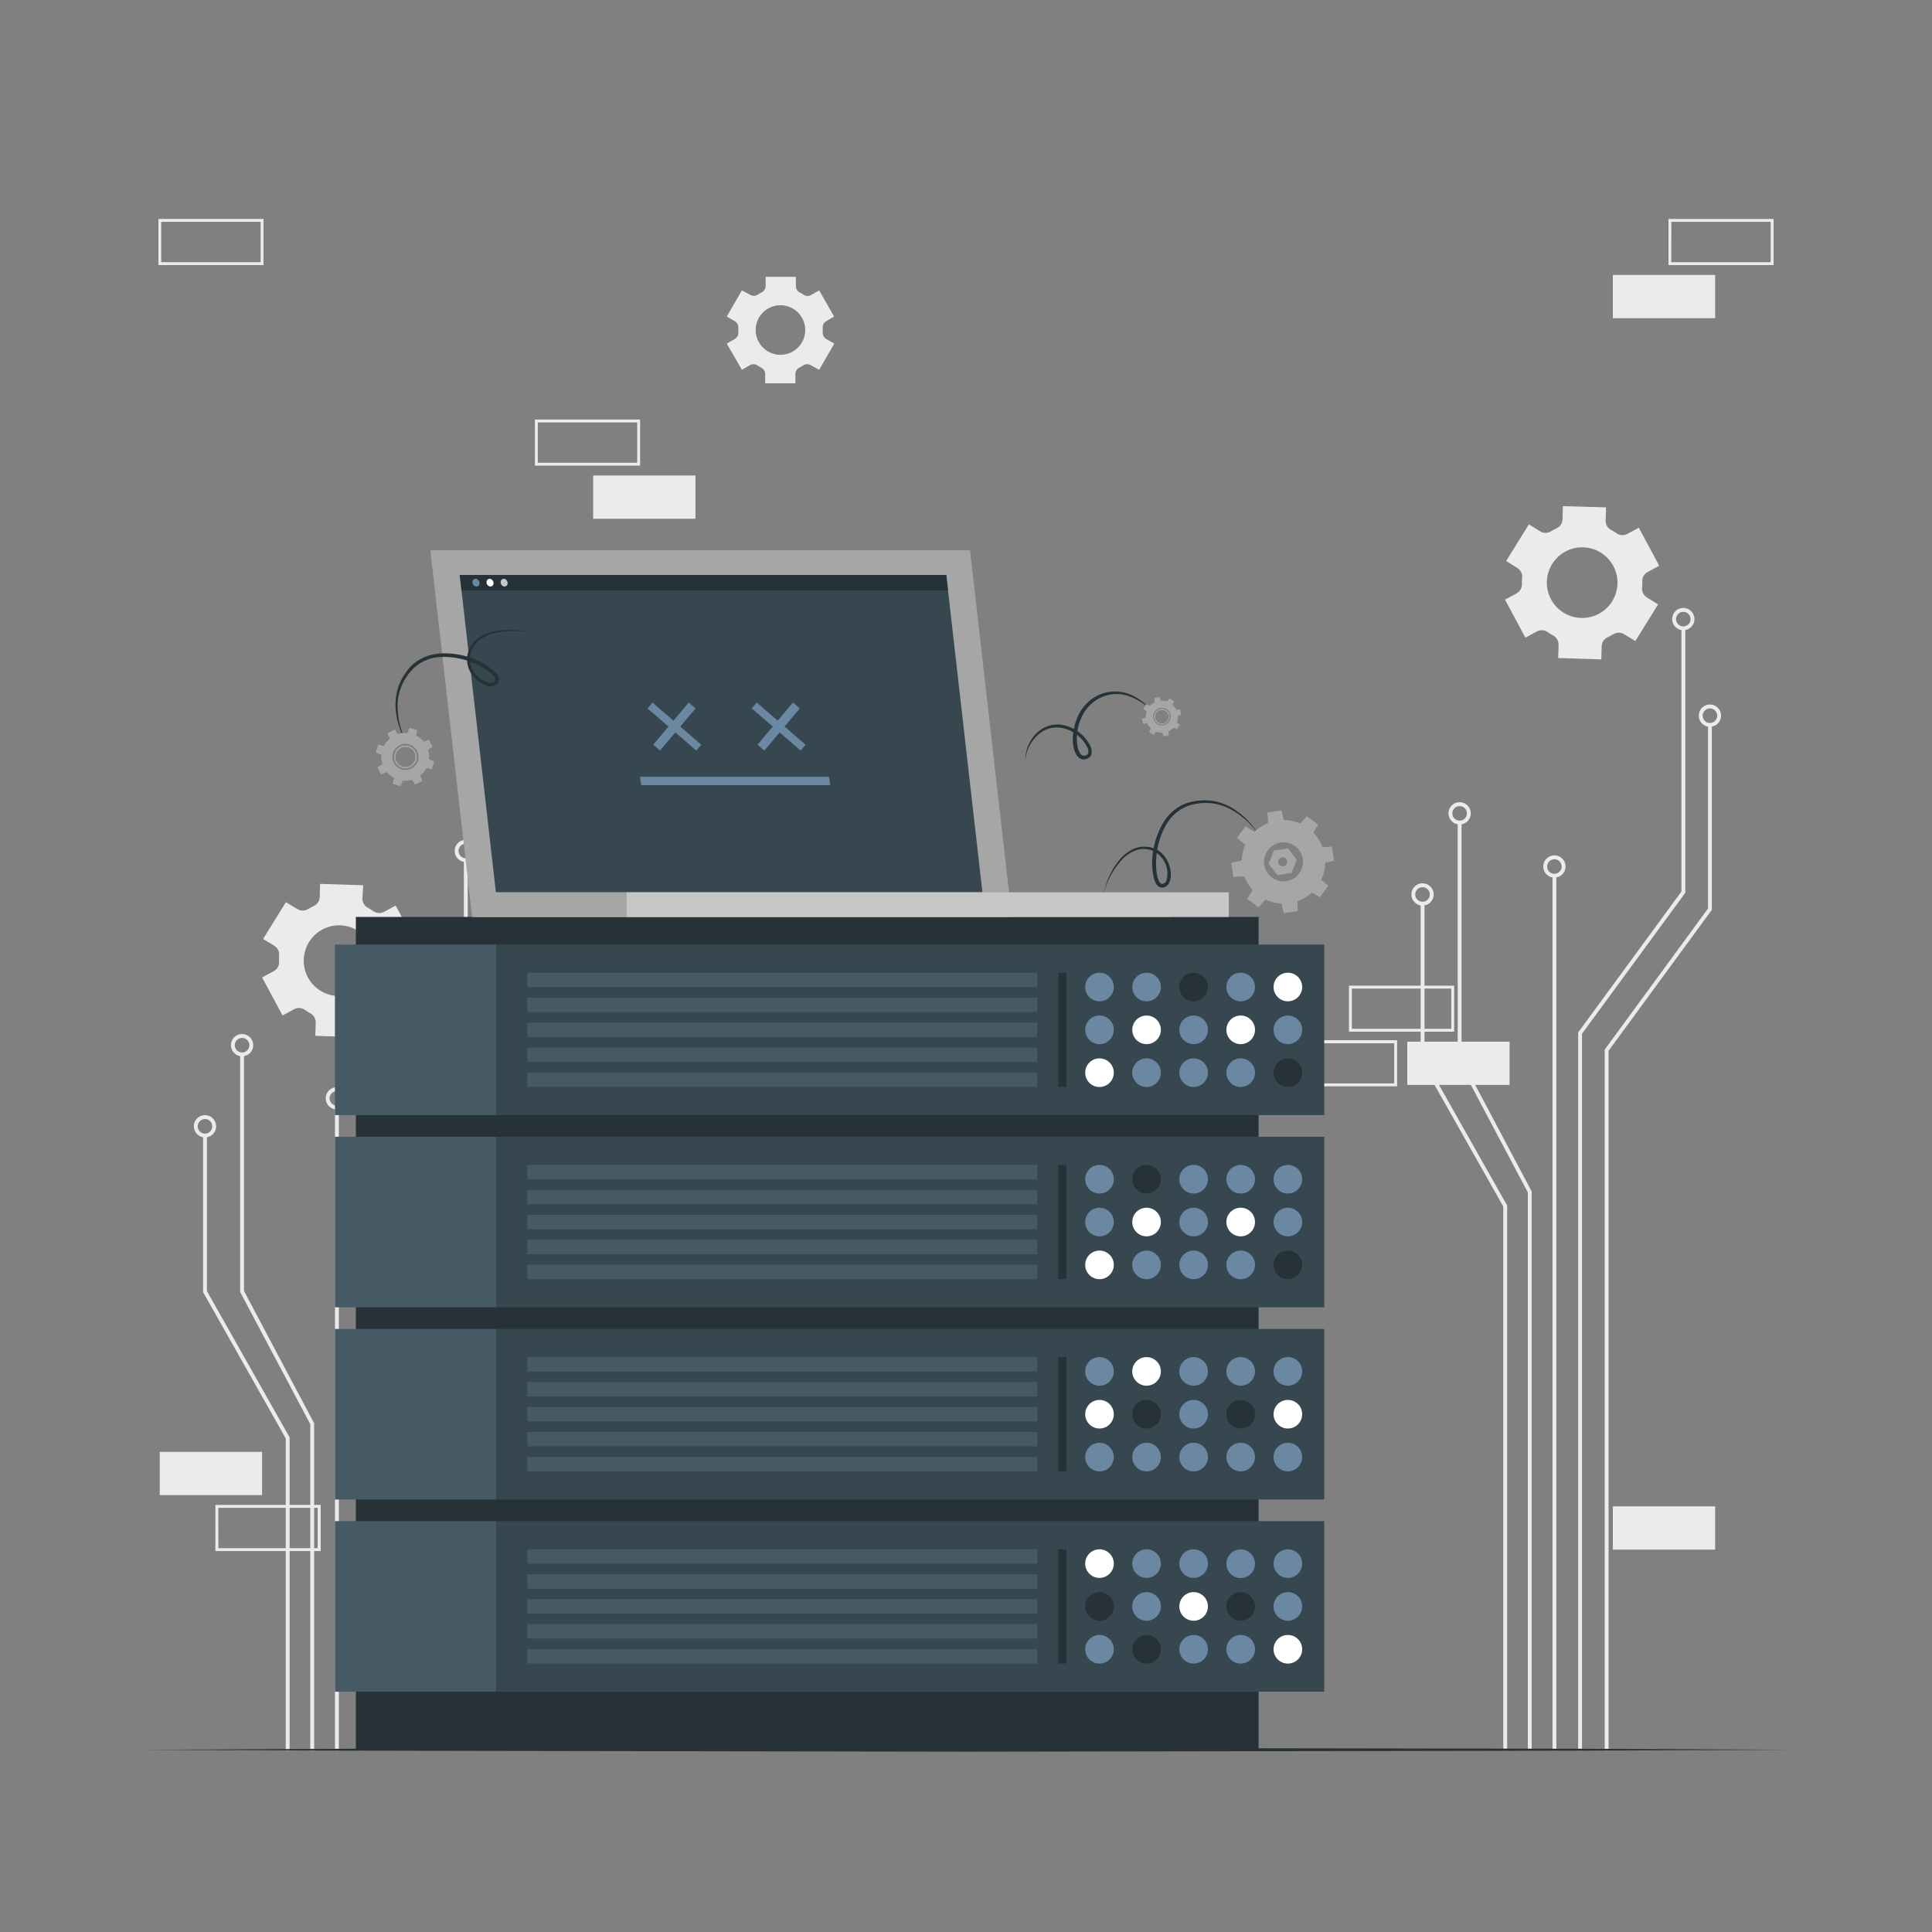<svg xmlns="http://www.w3.org/2000/svg" viewBox="0 0 500 500"><rect x="0" y="0" width="500" height="500" fill="#808080" stroke="none"/><g id="freepik--background-complete--inject-89"><rect x="417.41" y="71.15" width="26.48" height="11.19" transform="translate(861.29 153.49) rotate(-180)" style="fill:#ebebeb"></rect><path d="M459,68.6H431.8V56.66H459Zm-26.48-.75h25.73V57.41H432.55Z" style="fill:#ebebeb"></path><path d="M361.57,281.14H334.34V269.2h27.23Zm-26.48-.75h25.73V270H335.09Z" style="fill:#ebebeb"></path><path d="M376.34,267H349.11V255.09h27.23Zm-26.48-.75h25.73V255.84H349.86Z" style="fill:#ebebeb"></path><rect x="364.2" y="269.58" width="26.48" height="11.19" transform="translate(754.88 550.35) rotate(180)" style="fill:#ebebeb"></rect><path d="M165.66,120.51H138.43V108.57h27.23Zm-26.48-.75h25.73V109.32H139.18Z" style="fill:#ebebeb"></path><rect x="153.52" y="123.05" width="26.48" height="11.19" transform="translate(333.51 257.3) rotate(180)" style="fill:#ebebeb"></rect><path d="M68.2,68.6H41V56.66H68.2Zm-26.48-.75H67.45V57.41H41.72Z" style="fill:#ebebeb"></path><path d="M83,401.41H55.74V389.47H83Zm-26.48-.75H82.22V390.22H56.49Z" style="fill:#ebebeb"></path><rect x="41.34" y="375.74" width="26.48" height="11.19" transform="translate(109.16 762.67) rotate(180)" style="fill:#ebebeb"></rect><rect x="417.41" y="389.85" width="26.48" height="11.19" transform="translate(861.29 790.89) rotate(-180)" style="fill:#ebebeb"></rect><polygon points="94.32 453.04 93.32 453.04 93.32 327.21 93.42 327.08 120.05 290.73 120.05 222.56 121.05 222.56 121.05 291.05 120.95 291.19 94.32 327.54 94.32 453.04" style="fill:#ebebeb"></polygon><path d="M120.55,223.1a2.88,2.88,0,1,1,2.88-2.88A2.88,2.88,0,0,1,120.55,223.1Zm0-4.75a1.88,1.88,0,1,0,1.88,1.87A1.87,1.87,0,0,0,120.55,218.35Z" style="fill:#ebebeb"></path><polygon points="101.2 453.04 100.2 453.04 100.2 331.62 100.3 331.49 126.94 295.14 126.94 247.55 127.94 247.55 127.94 295.46 127.84 295.6 101.2 331.94 101.2 453.04" style="fill:#ebebeb"></polygon><path d="M127.44,248.09a2.88,2.88,0,1,1,2.87-2.87A2.88,2.88,0,0,1,127.44,248.09Zm0-4.75a1.88,1.88,0,1,0,1.87,1.88A1.88,1.88,0,0,0,127.44,243.34Z" style="fill:#ebebeb"></path><rect x="86.69" y="286.63" width="1" height="166.41" style="fill:#ebebeb"></rect><path d="M87.19,287.13a2.88,2.88,0,1,1,2.87-2.88A2.88,2.88,0,0,1,87.19,287.13Zm0-4.75a1.88,1.88,0,1,0,1.87,1.87A1.88,1.88,0,0,0,87.19,282.38Z" style="fill:#ebebeb"></path><polygon points="81.3 453.04 80.3 453.04 80.3 368.58 62.15 334.36 62.15 272.87 63.15 272.87 63.15 334.11 81.3 368.34 81.3 453.04" style="fill:#ebebeb"></polygon><path d="M62.65,273.37a2.88,2.88,0,1,1,2.88-2.88A2.88,2.88,0,0,1,62.65,273.37Zm0-4.75a1.88,1.88,0,1,0,1.88,1.87A1.87,1.87,0,0,0,62.65,268.62Z" style="fill:#ebebeb"></path><polygon points="74.95 453.04 73.95 453.04 73.95 372.25 52.56 334.41 52.56 293.86 53.56 293.86 53.56 334.15 74.95 371.99 74.95 453.04" style="fill:#ebebeb"></polygon><path d="M53.06,294.36a2.88,2.88,0,1,1,2.87-2.87A2.88,2.88,0,0,1,53.06,294.36Zm0-4.75a1.88,1.88,0,1,0,1.87,1.88A1.88,1.88,0,0,0,53.06,289.61Z" style="fill:#ebebeb"></path><polygon points="409.42 453.04 408.42 453.04 408.42 267.21 408.51 267.08 435.15 230.73 435.15 162.56 436.15 162.56 436.15 231.06 409.42 267.54 409.42 453.04" style="fill:#ebebeb"></polygon><path d="M435.65,163.1a2.88,2.88,0,1,1,2.87-2.88A2.88,2.88,0,0,1,435.65,163.1Zm0-4.75a1.88,1.88,0,1,0,1.87,1.87A1.88,1.88,0,0,0,435.65,158.35Z" style="fill:#ebebeb"></path><polygon points="416.3 453.04 415.3 453.04 415.3 271.62 415.4 271.49 442.03 235.13 442.03 187.55 443.03 187.55 443.03 235.46 416.3 271.94 416.3 453.04" style="fill:#ebebeb"></polygon><path d="M442.53,188.09a2.88,2.88,0,1,1,2.88-2.87A2.88,2.88,0,0,1,442.53,188.09Zm0-4.75a1.88,1.88,0,1,0,1.88,1.88A1.88,1.88,0,0,0,442.53,183.34Z" style="fill:#ebebeb"></path><rect x="401.79" y="226.63" width="1" height="226.41" style="fill:#ebebeb"></rect><path d="M402.29,227.13a2.88,2.88,0,1,1,2.87-2.88A2.88,2.88,0,0,1,402.29,227.13Zm0-4.75a1.88,1.88,0,1,0,1.87,1.87A1.88,1.88,0,0,0,402.29,222.38Z" style="fill:#ebebeb"></path><polygon points="396.4 453.04 395.4 453.04 395.4 308.58 377.25 274.36 377.25 212.87 378.25 212.87 378.25 274.11 396.4 308.34 396.4 453.04" style="fill:#ebebeb"></polygon><path d="M377.75,213.37a2.88,2.88,0,1,1,2.88-2.88A2.88,2.88,0,0,1,377.75,213.37Zm0-4.75a1.88,1.88,0,1,0,1.88,1.87A1.87,1.87,0,0,0,377.75,208.62Z" style="fill:#ebebeb"></path><polygon points="390.05 453.04 389.05 453.04 389.05 312.25 367.66 274.41 367.66 233.86 368.66 233.86 368.66 274.15 390.05 311.99 390.05 453.04" style="fill:#ebebeb"></polygon><path d="M368.16,234.36a2.88,2.88,0,1,1,2.87-2.87A2.88,2.88,0,0,1,368.16,234.36Zm0-4.75a1.88,1.88,0,1,0,1.87,1.88A1.88,1.88,0,0,0,368.16,229.61Z" style="fill:#ebebeb"></path><path d="M423.23,165.9l5.88-9.49-2.9-1.8a2.67,2.67,0,0,1-1.24-2.5,15.44,15.44,0,0,0,.06-1.67,2.65,2.65,0,0,1,1.38-2.41l3-1.61-5.28-9.85-3,1.62a2.66,2.66,0,0,1-2.77-.18,16,16,0,0,0-1.42-.88,2.67,2.67,0,0,1-1.4-2.41l.11-3.42L404.48,131l-.1,3.43a2.67,2.67,0,0,1-1.56,2.31c-.24.11-.49.24-.73.37s-.48.26-.71.4a2.65,2.65,0,0,1-2.78,0l-2.93-1.81-5.88,9.49L392.7,147a2.66,2.66,0,0,1,1.23,2.5,13.1,13.1,0,0,0-.05,1.66,2.68,2.68,0,0,1-1.39,2.41l-3,1.61,5.28,9.85,3-1.62a2.66,2.66,0,0,1,2.77.18,13.84,13.84,0,0,0,1.42.87,2.68,2.68,0,0,1,1.4,2.41l-.11,3.43,11.17.35.1-3.43a2.65,2.65,0,0,1,1.55-2.3l.74-.38c.25-.13.49-.26.72-.4a2.67,2.67,0,0,1,2.79,0Zm-9.46-7.05a9.14,9.14,0,1,1,3.75-12.38A9.14,9.14,0,0,1,413.77,158.85Z" style="fill:#ebebeb"></path><path d="M101.53,263.69l5.89-9.49-2.91-1.8a2.64,2.64,0,0,1-1.23-2.49,15.6,15.6,0,0,0,0-1.67,2.64,2.64,0,0,1,1.39-2.41l3-1.62-5.28-9.85-3,1.62a2.68,2.68,0,0,1-2.78-.18,16,16,0,0,0-1.42-.88,2.66,2.66,0,0,1-1.4-2.41L94,229.1l-11.16-.35-.1,3.43a2.67,2.67,0,0,1-1.56,2.31l-.74.37-.71.41a2.68,2.68,0,0,1-2.77,0L74,233.47,68.09,243,71,244.77a2.64,2.64,0,0,1,1.23,2.5c0,.55-.06,1.11,0,1.66a2.64,2.64,0,0,1-1.39,2.41l-3,1.62,5.28,9.84,3-1.61a2.66,2.66,0,0,1,2.78.17,15.81,15.81,0,0,0,1.41.88,2.66,2.66,0,0,1,1.4,2.41l-.1,3.42,11.16.35.11-3.43a2.64,2.64,0,0,1,1.55-2.3l.74-.37.71-.41a2.67,2.67,0,0,1,2.79,0Zm-9.45-7a9.15,9.15,0,1,1,3.74-12.39A9.15,9.15,0,0,1,92.08,256.65Z" style="fill:#ebebeb"></path><path d="M215.87,81.92,212,75.15l-2.08,1.19a1.85,1.85,0,0,1-1.95-.06,11.12,11.12,0,0,0-1-.59,1.85,1.85,0,0,1-1-1.65v-2.4h-7.82V74a1.87,1.87,0,0,1-1,1.65c-.35.18-.69.38-1,.59a1.85,1.85,0,0,1-2,.06L192,75.15l-3.91,6.77,2.08,1.2a1.85,1.85,0,0,1,.91,1.73c0,.19,0,.38,0,.57s0,.39,0,.58a1.84,1.84,0,0,1-.9,1.72l-2.09,1.21L192,95.7l2.08-1.2a1.87,1.87,0,0,1,1.95.07,11.12,11.12,0,0,0,1,.59,1.86,1.86,0,0,1,1,1.65V99.2h7.82V96.81a1.84,1.84,0,0,1,1-1.65c.35-.18.68-.38,1-.59a1.87,1.87,0,0,1,1.95-.07L212,95.7l3.91-6.77-2.08-1.2a1.86,1.86,0,0,1-.91-1.73c0-.19,0-.38,0-.58s0-.38,0-.57a1.85,1.85,0,0,1,.91-1.73Zm-7.48,3.5A6.41,6.41,0,1,1,202,79,6.41,6.41,0,0,1,208.39,85.42Z" style="fill:#ebebeb"></path></g><g id="freepik--Server--inject-89"><rect x="92.1" y="237.3" width="233.62" height="215.53" style="fill:#263238"></rect><rect x="128.41" y="244.45" width="214.3" height="44.14" style="fill:#37474f"></rect><rect x="86.68" y="244.45" width="41.73" height="44.14" transform="translate(215.09 533.04) rotate(180)" style="fill:#455a64"></rect><rect x="136.46" y="251.74" width="131.95" height="3.73" style="fill:#455a64"></rect><rect x="136.46" y="258.2" width="131.95" height="3.73" style="fill:#455a64"></rect><rect x="136.46" y="264.65" width="131.95" height="3.73" style="fill:#455a64"></rect><rect x="136.46" y="271.11" width="131.95" height="3.73" style="fill:#455a64"></rect><rect x="136.46" y="277.57" width="131.95" height="3.73" style="fill:#455a64"></rect><path d="M288.25,255.43a3.7,3.7,0,1,1-3.7-3.69A3.7,3.7,0,0,1,288.25,255.43Z" style="fill:#6B88A2"></path><path d="M300.43,255.43a3.7,3.7,0,1,1-3.7-3.69A3.7,3.7,0,0,1,300.43,255.43Z" style="fill:#6B88A2"></path><path d="M312.61,255.43a3.7,3.7,0,1,1-3.7-3.69A3.7,3.7,0,0,1,312.61,255.43Z" style="fill:#263238"></path><path d="M324.79,255.43a3.7,3.7,0,1,1-3.69-3.69A3.7,3.7,0,0,1,324.79,255.43Z" style="fill:#6B88A2"></path><path d="M337,255.43a3.7,3.7,0,1,1-3.69-3.69A3.7,3.7,0,0,1,337,255.43Z" style="fill:#fff"></path><path d="M288.25,266.52a3.7,3.7,0,1,1-3.7-3.7A3.7,3.7,0,0,1,288.25,266.52Z" style="fill:#6B88A2"></path><path d="M300.43,266.52a3.7,3.7,0,1,1-3.7-3.7A3.7,3.7,0,0,1,300.43,266.52Z" style="fill:#fff"></path><path d="M312.61,266.52a3.7,3.7,0,1,1-3.7-3.7A3.7,3.7,0,0,1,312.61,266.52Z" style="fill:#6B88A2"></path><path d="M324.79,266.52a3.7,3.7,0,1,1-3.69-3.7A3.69,3.69,0,0,1,324.79,266.52Z" style="fill:#fff"></path><path d="M337,266.52a3.7,3.7,0,1,1-3.69-3.7A3.69,3.69,0,0,1,337,266.52Z" style="fill:#6B88A2"></path><path d="M288.25,277.6a3.7,3.7,0,1,1-3.7-3.69A3.7,3.7,0,0,1,288.25,277.6Z" style="fill:#fff"></path><path d="M300.43,277.6a3.7,3.7,0,1,1-3.7-3.69A3.7,3.7,0,0,1,300.43,277.6Z" style="fill:#6B88A2"></path><path d="M312.61,277.6a3.7,3.7,0,1,1-3.7-3.69A3.7,3.7,0,0,1,312.61,277.6Z" style="fill:#6B88A2"></path><path d="M324.79,277.6a3.7,3.7,0,1,1-3.69-3.69A3.7,3.7,0,0,1,324.79,277.6Z" style="fill:#6B88A2"></path><path d="M337,277.6a3.7,3.7,0,1,1-3.69-3.69A3.7,3.7,0,0,1,337,277.6Z" style="fill:#263238"></path><rect x="273.85" y="251.74" width="2.13" height="29.56" style="fill:#263238"></rect><rect x="128.41" y="294.19" width="214.3" height="44.14" style="fill:#37474f"></rect><rect x="86.68" y="294.19" width="41.73" height="44.14" transform="translate(215.09 632.52) rotate(180)" style="fill:#455a64"></rect><rect x="136.46" y="301.48" width="131.95" height="3.73" style="fill:#455a64"></rect><rect x="136.46" y="307.94" width="131.95" height="3.73" style="fill:#455a64"></rect><rect x="136.46" y="314.4" width="131.95" height="3.73" style="fill:#455a64"></rect><rect x="136.46" y="320.85" width="131.95" height="3.73" style="fill:#455a64"></rect><rect x="136.46" y="327.31" width="131.95" height="3.73" style="fill:#455a64"></rect><path d="M288.25,305.17a3.7,3.7,0,1,1-3.7-3.69A3.7,3.7,0,0,1,288.25,305.17Z" style="fill:#6B88A2"></path><path d="M300.43,305.17a3.7,3.7,0,1,1-3.7-3.69A3.7,3.7,0,0,1,300.43,305.17Z" style="fill:#263238"></path><path d="M312.61,305.17a3.7,3.7,0,1,1-3.7-3.69A3.7,3.7,0,0,1,312.61,305.17Z" style="fill:#6B88A2"></path><path d="M324.79,305.17a3.7,3.7,0,1,1-3.69-3.69A3.7,3.7,0,0,1,324.79,305.17Z" style="fill:#6B88A2"></path><path d="M337,305.17a3.7,3.7,0,1,1-3.69-3.69A3.7,3.7,0,0,1,337,305.17Z" style="fill:#6B88A2"></path><circle cx="284.55" cy="316.26" r="3.7" style="fill:#6B88A2"></circle><path d="M300.43,316.26a3.7,3.7,0,1,1-3.7-3.7A3.7,3.7,0,0,1,300.43,316.26Z" style="fill:#fff"></path><path d="M312.61,316.26a3.7,3.7,0,1,1-3.7-3.7A3.7,3.7,0,0,1,312.61,316.26Z" style="fill:#6B88A2"></path><path d="M324.79,316.26a3.7,3.7,0,1,1-3.69-3.7A3.69,3.69,0,0,1,324.79,316.26Z" style="fill:#fff"></path><path d="M337,316.26a3.7,3.7,0,1,1-3.69-3.7A3.69,3.69,0,0,1,337,316.26Z" style="fill:#6B88A2"></path><path d="M288.25,327.34a3.7,3.7,0,1,1-3.7-3.69A3.7,3.7,0,0,1,288.25,327.34Z" style="fill:#fff"></path><path d="M300.43,327.34a3.7,3.7,0,1,1-3.7-3.69A3.7,3.7,0,0,1,300.43,327.34Z" style="fill:#6B88A2"></path><path d="M312.61,327.34a3.7,3.7,0,1,1-3.7-3.69A3.7,3.7,0,0,1,312.61,327.34Z" style="fill:#6B88A2"></path><path d="M324.79,327.34a3.7,3.7,0,1,1-3.69-3.69A3.7,3.7,0,0,1,324.79,327.34Z" style="fill:#6B88A2"></path><path d="M337,327.34a3.7,3.7,0,1,1-3.69-3.69A3.7,3.7,0,0,1,337,327.34Z" style="fill:#263238"></path><rect x="273.85" y="301.48" width="2.13" height="29.56" style="fill:#263238"></rect><rect x="128.41" y="343.93" width="214.3" height="44.14" style="fill:#37474f"></rect><rect x="86.68" y="343.93" width="41.73" height="44.14" transform="translate(215.09 732) rotate(180)" style="fill:#455a64"></rect><rect x="136.46" y="351.22" width="131.95" height="3.73" style="fill:#455a64"></rect><rect x="136.46" y="357.68" width="131.95" height="3.73" style="fill:#455a64"></rect><rect x="136.46" y="364.14" width="131.95" height="3.73" style="fill:#455a64"></rect><rect x="136.46" y="370.59" width="131.95" height="3.73" style="fill:#455a64"></rect><rect x="136.46" y="377.05" width="131.95" height="3.73" style="fill:#455a64"></rect><path d="M288.25,354.91a3.7,3.7,0,1,1-3.7-3.69A3.7,3.7,0,0,1,288.25,354.91Z" style="fill:#6B88A2"></path><path d="M300.43,354.91a3.7,3.7,0,1,1-3.7-3.69A3.7,3.7,0,0,1,300.43,354.91Z" style="fill:#fff"></path><path d="M312.61,354.91a3.7,3.7,0,1,1-3.7-3.69A3.7,3.7,0,0,1,312.61,354.91Z" style="fill:#6B88A2"></path><path d="M324.79,354.91a3.7,3.7,0,1,1-3.69-3.69A3.7,3.7,0,0,1,324.79,354.91Z" style="fill:#6B88A2"></path><path d="M337,354.91a3.7,3.7,0,1,1-3.69-3.69A3.7,3.7,0,0,1,337,354.91Z" style="fill:#6B88A2"></path><circle cx="284.55" cy="366" r="3.7" style="fill:#fff"></circle><path d="M300.43,366a3.7,3.7,0,1,1-3.7-3.7A3.7,3.7,0,0,1,300.43,366Z" style="fill:#263238"></path><path d="M312.61,366a3.7,3.7,0,1,1-3.7-3.7A3.7,3.7,0,0,1,312.61,366Z" style="fill:#6B88A2"></path><path d="M324.79,366a3.7,3.7,0,1,1-3.69-3.7A3.69,3.69,0,0,1,324.79,366Z" style="fill:#263238"></path><path d="M337,366a3.7,3.7,0,1,1-3.69-3.7A3.69,3.69,0,0,1,337,366Z" style="fill:#fff"></path><path d="M288.25,377.08a3.7,3.7,0,1,1-3.7-3.69A3.7,3.7,0,0,1,288.25,377.08Z" style="fill:#6B88A2"></path><path d="M300.43,377.08a3.7,3.7,0,1,1-3.7-3.69A3.7,3.7,0,0,1,300.43,377.08Z" style="fill:#6B88A2"></path><path d="M312.61,377.08a3.7,3.7,0,1,1-3.7-3.69A3.7,3.7,0,0,1,312.61,377.08Z" style="fill:#6B88A2"></path><path d="M324.79,377.08a3.7,3.7,0,1,1-3.69-3.69A3.7,3.7,0,0,1,324.79,377.08Z" style="fill:#6B88A2"></path><path d="M337,377.08a3.7,3.7,0,1,1-3.69-3.69A3.7,3.7,0,0,1,337,377.08Z" style="fill:#6B88A2"></path><rect x="273.85" y="351.22" width="2.13" height="29.56" style="fill:#263238"></rect><rect x="128.41" y="393.67" width="214.3" height="44.14" style="fill:#37474f"></rect><rect x="86.68" y="393.67" width="41.73" height="44.14" transform="translate(215.09 831.48) rotate(180)" style="fill:#455a64"></rect><rect x="136.46" y="400.96" width="131.95" height="3.73" style="fill:#455a64"></rect><rect x="136.46" y="407.42" width="131.95" height="3.73" style="fill:#455a64"></rect><rect x="136.46" y="413.88" width="131.95" height="3.73" style="fill:#455a64"></rect><rect x="136.46" y="420.33" width="131.95" height="3.73" style="fill:#455a64"></rect><rect x="136.46" y="426.79" width="131.95" height="3.73" style="fill:#455a64"></rect><path d="M288.25,404.65a3.7,3.7,0,1,1-3.7-3.69A3.7,3.7,0,0,1,288.25,404.65Z" style="fill:#fff"></path><path d="M300.43,404.65a3.7,3.7,0,1,1-3.7-3.69A3.7,3.7,0,0,1,300.43,404.65Z" style="fill:#6B88A2"></path><path d="M312.61,404.65a3.7,3.7,0,1,1-3.7-3.69A3.7,3.7,0,0,1,312.61,404.65Z" style="fill:#6B88A2"></path><path d="M324.79,404.65A3.7,3.7,0,1,1,321.1,401,3.7,3.7,0,0,1,324.79,404.65Z" style="fill:#6B88A2"></path><path d="M337,404.65a3.7,3.7,0,1,1-3.69-3.69A3.7,3.7,0,0,1,337,404.65Z" style="fill:#6B88A2"></path><path d="M288.25,415.74a3.7,3.7,0,1,1-3.7-3.7A3.7,3.7,0,0,1,288.25,415.74Z" style="fill:#263238"></path><path d="M300.43,415.74a3.7,3.7,0,1,1-3.7-3.7A3.7,3.7,0,0,1,300.43,415.74Z" style="fill:#6B88A2"></path><path d="M312.61,415.74a3.7,3.7,0,1,1-3.7-3.7A3.7,3.7,0,0,1,312.61,415.74Z" style="fill:#fff"></path><path d="M324.79,415.74a3.7,3.7,0,1,1-3.69-3.7A3.69,3.69,0,0,1,324.79,415.74Z" style="fill:#263238"></path><path d="M337,415.74a3.7,3.7,0,1,1-3.69-3.7A3.69,3.69,0,0,1,337,415.74Z" style="fill:#6B88A2"></path><path d="M288.25,426.82a3.7,3.7,0,1,1-3.7-3.69A3.7,3.7,0,0,1,288.25,426.82Z" style="fill:#6B88A2"></path><path d="M300.43,426.82a3.7,3.7,0,1,1-3.7-3.69A3.7,3.7,0,0,1,300.43,426.82Z" style="fill:#263238"></path><path d="M312.61,426.82a3.7,3.7,0,1,1-3.7-3.69A3.7,3.7,0,0,1,312.61,426.82Z" style="fill:#6B88A2"></path><path d="M324.79,426.82a3.7,3.7,0,1,1-3.69-3.69A3.69,3.69,0,0,1,324.79,426.82Z" style="fill:#6B88A2"></path><path d="M337,426.82a3.7,3.7,0,1,1-3.69-3.69A3.69,3.69,0,0,1,337,426.82Z" style="fill:#fff"></path><rect x="273.85" y="400.96" width="2.13" height="29.56" style="fill:#263238"></rect></g><g id="freepik--Floor--inject-89"><polygon points="36.85 452.83 90.14 452.58 143.43 452.5 250 452.33 356.57 452.49 409.86 452.58 463.15 452.83 409.86 453.07 356.57 453.16 250 453.33 143.43 453.16 90.14 453.07 36.85 452.83" style="fill:#263238"></polygon></g><g id="freepik--Device--inject-89"><polygon points="261.86 237.3 122.18 237.3 111.37 142.43 251.05 142.43 261.86 237.3" style="fill:#a6a6a6"></polygon><polygon points="254.25 230.94 128.34 230.94 118.98 148.8 244.89 148.8 254.25 230.94" style="fill:#37474f"></polygon><polygon points="181.48 192.72 180.2 194.24 167.57 183.34 168.86 181.82 181.48 192.72" style="fill:#6B88A2"></polygon><polygon points="178.23 181.82 180 183.34 170.82 194.24 169.06 192.72 178.23 181.82" style="fill:#6B88A2"></polygon><polygon points="208.47 192.72 207.19 194.24 194.56 183.34 195.85 181.82 208.47 192.72" style="fill:#6B88A2"></polygon><polygon points="205.22 181.82 206.99 183.34 197.81 194.24 196.05 192.72 205.22 181.82" style="fill:#6B88A2"></polygon><polygon points="165.96 203.19 165.62 201.04 214.55 201.04 214.89 203.19 165.96 203.19" style="fill:#6B88A2"></polygon><rect x="123.16" y="230.94" width="179.69" height="6.36" style="fill:#a6a6a6"></rect><rect x="162.18" y="230.94" width="155.84" height="6.36" style="fill:#c7c7c7"></rect><polygon points="245.34 152.78 244.89 148.8 118.98 148.8 119.43 152.78 245.34 152.78" style="fill:#263238"></polygon><path d="M129.58,150.79a1.07,1.07,0,0,0,1,1,.83.83,0,0,0,.78-1,1.08,1.08,0,0,0-1-1A.83.83,0,0,0,129.58,150.79Z" style="fill:#c7c7c7"></path><path d="M125.93,150.79a1.08,1.08,0,0,0,1,1,.83.83,0,0,0,.78-1,1.08,1.08,0,0,0-1-1A.83.83,0,0,0,125.93,150.79Z" style="fill:#fff"></path><path d="M122.29,150.79a1.08,1.08,0,0,0,1,1,.83.83,0,0,0,.79-1,1.09,1.09,0,0,0-1-1A.83.83,0,0,0,122.29,150.79Z" style="fill:#6B88A2"></path></g><g id="freepik--Gears--inject-89"><path d="M285.56,231.41a21.3,21.3,0,0,1,1.53-4.65,18.55,18.55,0,0,1,2.6-4.19,10.18,10.18,0,0,1,4-3,7.12,7.12,0,0,1,5,0,6.69,6.69,0,0,1,3.6,3.57,7.88,7.88,0,0,1,.68,2.48,5.68,5.68,0,0,1-.29,2.63,2.48,2.48,0,0,1-.91,1.16,1.85,1.85,0,0,1-.75.28,1.66,1.66,0,0,1-.84-.08,2.26,2.26,0,0,1-1.07-1.07,6.1,6.1,0,0,1-.48-1.24,16.38,16.38,0,0,1-.42-5,20.62,20.62,0,0,1,2.91-9.49,12.41,12.41,0,0,1,3.45-3.66,10.35,10.35,0,0,1,4.69-1.8,13.67,13.67,0,0,1,5,0,15,15,0,0,1,4.64,1.77,20.69,20.69,0,0,1,6.89,6.91,21.38,21.38,0,0,0-7.13-6.49,13.54,13.54,0,0,0-9.25-1.48,10.78,10.78,0,0,0-7.5,5.19,19.73,19.73,0,0,0-2.68,9.07,15.37,15.37,0,0,0,.34,4.7c.18.71.54,1.51,1,1.7a1,1,0,0,0,.37,0,1,1,0,0,0,.38-.14,1.62,1.62,0,0,0,.57-.74,6.52,6.52,0,0,0-3.45-7.62,6.34,6.34,0,0,0-4.52-.15,9.73,9.73,0,0,0-3.84,2.72A21.33,21.33,0,0,0,285.56,231.41Z" style="fill:#263238"></path><path d="M137.42,163.8a21.44,21.44,0,0,0-9.63.1,9.67,9.67,0,0,0-4.17,2.15,6.35,6.35,0,0,0-2,4.09,6.16,6.16,0,0,0,1.43,4.24,6,6,0,0,0,3.76,2.32,1.51,1.51,0,0,0,.92-.17.86.86,0,0,0,.3-.27.76.76,0,0,0,.14-.34c0-.47-.51-1.16-1.07-1.64a14.81,14.81,0,0,0-4-2.46,19.62,19.62,0,0,0-9.28-1.78,10.72,10.72,0,0,0-8,4.29,13.47,13.47,0,0,0-2.92,8.89,21.23,21.23,0,0,0,2.48,9.31,20.68,20.68,0,0,1-3-9.29,15,15,0,0,1,.55-4.93,13.64,13.64,0,0,1,2.25-4.45,10.41,10.41,0,0,1,3.75-3.34,12.48,12.48,0,0,1,4.84-1.39,20.7,20.7,0,0,1,9.76,1.77,16.16,16.16,0,0,1,4.26,2.68,5.27,5.27,0,0,1,.88,1,2.32,2.32,0,0,1,.47,1.44,1.81,1.81,0,0,1-.91,1.32,2.45,2.45,0,0,1-1.45.27,5.54,5.54,0,0,1-2.47-.94,8.06,8.06,0,0,1-1.9-1.74,6.72,6.72,0,0,1-1.51-4.84,7,7,0,0,1,2.28-4.49,10.18,10.18,0,0,1,4.48-2.17,19,19,0,0,1,4.92-.38A21.24,21.24,0,0,1,137.42,163.8Z" style="fill:#263238"></path><path d="M265.36,196.81a9.67,9.67,0,0,1,3-7.15,7.79,7.79,0,0,1,3.53-1.95,8,8,0,0,1,4.07.14,10.23,10.23,0,0,1,3.58,1.91,9.39,9.39,0,0,1,2.58,3.17,3.43,3.43,0,0,1,.35,2.2,1.71,1.71,0,0,1-.77,1.05,2.43,2.43,0,0,1-1.16.36,2.06,2.06,0,0,1-1.2-.38,3,3,0,0,1-.78-.85,6.15,6.15,0,0,1-.74-2,11.54,11.54,0,0,1,0-4.06,14.57,14.57,0,0,1,1.15-3.88,10.88,10.88,0,0,1,5.65-5.62,10.4,10.4,0,0,1,4-.79,10.57,10.57,0,0,1,3.93.8,13.75,13.75,0,0,1,3.39,2.05,15.24,15.24,0,0,1,2.75,2.81,15.93,15.93,0,0,0-6.32-4.38,9.56,9.56,0,0,0-7.39.25,10.23,10.23,0,0,0-5.13,5.27,12.9,12.9,0,0,0-1,7.36,4.86,4.86,0,0,0,.59,1.68,1.36,1.36,0,0,0,1.14.8,1.5,1.5,0,0,0,.7-.21.76.76,0,0,0,.36-.49,2.54,2.54,0,0,0-.28-1.59,9.55,9.55,0,0,0-5.57-4.68,7.46,7.46,0,0,0-3.69-.23,7.06,7.06,0,0,0-3.32,1.66A9.85,9.85,0,0,0,265.36,196.81Z" style="fill:#263238"></path><path d="M340.85,229.48a10.81,10.81,0,1,0-15.12,2.25A10.81,10.81,0,0,0,340.85,229.48Zm-4.62-3.43a5.05,5.05,0,1,1-1.05-7.06A5.06,5.06,0,0,1,336.23,226.05Z" style="fill:#a6a6a6"></path><polygon points="327.66 232.6 324.32 230.13 322.75 232.63 325.73 234.83 327.66 232.6" style="fill:#a6a6a6"></polygon><polygon points="322.14 226.76 321.53 222.65 318.66 223.31 319.2 226.97 322.14 226.76" style="fill:#a6a6a6"></polygon><polygon points="322.37 218.73 324.85 215.39 322.35 213.82 320.14 216.79 322.37 218.73" style="fill:#a6a6a6"></polygon><polygon points="328.21 213.21 332.32 212.6 331.67 209.72 328.01 210.26 328.21 213.21" style="fill:#a6a6a6"></polygon><polygon points="336.25 213.43 339.58 215.91 341.15 213.41 338.19 211.21 336.25 213.43" style="fill:#a6a6a6"></polygon><polygon points="341.77 219.28 342.38 223.39 345.25 222.73 344.71 219.07 341.77 219.28" style="fill:#a6a6a6"></polygon><polygon points="341.54 227.31 339.06 230.65 341.56 232.22 343.77 229.25 341.54 227.31" style="fill:#a6a6a6"></polygon><polygon points="335.7 232.83 331.58 233.44 332.24 236.32 335.9 235.78 335.7 232.83" style="fill:#a6a6a6"></polygon><path d="M328.3,223.56l2.29,2.9,3.66-.55,1.36-3.43-2.29-2.9-3.66.54Zm4.35-1.48a1.17,1.17,0,1,1-1.64.24A1.18,1.18,0,0,1,332.65,222.08Z" style="fill:#a6a6a6"></path><path d="M301.75,183.8a2,2,0,1,0,.61,2.73A2,2,0,0,0,301.75,183.8Zm.41,2.6a1.74,1.74,0,1,1-.54-2.39A1.73,1.73,0,0,1,302.16,186.4Zm-.41-2.6a2,2,0,1,0,.61,2.73A2,2,0,0,0,301.75,183.8Zm.41,2.6a1.74,1.74,0,1,1-.54-2.39A1.73,1.73,0,0,1,302.16,186.4Zm-.41-2.6a2,2,0,1,0,.61,2.73A2,2,0,0,0,301.75,183.8Zm.41,2.6a1.74,1.74,0,1,1-.54-2.39A1.73,1.73,0,0,1,302.16,186.4Zm.75-4.45a4.16,4.16,0,1,0,1.31,5.74A4.16,4.16,0,0,0,302.91,182Zm-.29,4.74a2.28,2.28,0,1,1-.71-3.15A2.28,2.28,0,0,1,302.62,186.69Zm-.26-.16a2,2,0,1,0-2.72.62A2,2,0,0,0,302.36,186.53Zm-.2-.13a1.74,1.74,0,1,1-.54-2.39A1.73,1.73,0,0,1,302.16,186.4Zm-.41-2.6a2,2,0,1,0,.61,2.73A2,2,0,0,0,301.75,183.8Zm.41,2.6a1.74,1.74,0,1,1-.54-2.39A1.73,1.73,0,0,1,302.16,186.4Zm-.41-2.6a2,2,0,1,0,.61,2.73A2,2,0,0,0,301.75,183.8Zm.41,2.6a1.74,1.74,0,1,1-.54-2.39A1.73,1.73,0,0,1,302.16,186.4Z" style="fill:#a6a6a6"></path><polygon points="299.25 189.28 297.89 188.43 297.36 189.43 298.57 190.19 299.25 189.28" style="fill:#a6a6a6"></polygon><polygon points="296.95 187.2 296.6 185.64 295.51 185.98 295.83 187.37 296.95 187.2" style="fill:#a6a6a6"></polygon><polygon points="296.8 184.11 297.65 182.75 296.65 182.22 295.89 183.43 296.8 184.11" style="fill:#a6a6a6"></polygon><polygon points="298.88 181.82 300.44 181.46 300.1 180.38 298.72 180.69 298.88 181.82" style="fill:#a6a6a6"></polygon><polygon points="301.97 181.66 303.33 182.52 303.86 181.51 302.65 180.75 301.97 181.66" style="fill:#a6a6a6"></polygon><polygon points="304.26 183.74 304.62 185.31 305.7 184.97 305.39 183.58 304.26 183.74" style="fill:#a6a6a6"></polygon><polygon points="304.42 186.84 303.56 188.19 304.57 188.72 305.33 187.51 304.42 186.84" style="fill:#a6a6a6"></polygon><polygon points="302.34 189.13 300.77 189.48 301.11 190.57 302.5 190.25 302.34 189.13" style="fill:#a6a6a6"></polygon><path d="M105.82,193.09a2.94,2.94,0,1,0,1.91,3.68A2.94,2.94,0,0,0,105.82,193.09Zm1.57,3.57a2.58,2.58,0,1,1-1.68-3.23A2.57,2.57,0,0,1,107.39,196.66Zm-1.57-3.57a2.94,2.94,0,1,0,1.91,3.68A2.94,2.94,0,0,0,105.82,193.09Zm1.57,3.57a2.58,2.58,0,1,1-1.68-3.23A2.57,2.57,0,0,1,107.39,196.66Zm-1.57-3.57a2.94,2.94,0,1,0,1.91,3.68A2.94,2.94,0,0,0,105.82,193.09Zm1.57,3.57a2.58,2.58,0,1,1-1.68-3.23A2.57,2.57,0,0,1,107.39,196.66Zm-.6-6.68a6.19,6.19,0,1,0,4,7.77A6.2,6.2,0,0,0,106.79,190Zm1.38,6.93a3.39,3.39,0,1,1-2.22-4.26A3.41,3.41,0,0,1,108.17,196.91Zm-.44-.14a2.94,2.94,0,1,0-3.68,1.92A2.93,2.93,0,0,0,107.73,196.77Zm-.34-.11a2.58,2.58,0,1,1-1.68-3.23A2.57,2.57,0,0,1,107.39,196.66Zm-1.57-3.57a2.94,2.94,0,1,0,1.91,3.68A2.94,2.94,0,0,0,105.82,193.09Zm1.57,3.57a2.58,2.58,0,1,1-1.68-3.23A2.57,2.57,0,0,1,107.39,196.66Zm-1.57-3.57a2.94,2.94,0,1,0,1.91,3.68A2.94,2.94,0,0,0,105.82,193.09Zm1.57,3.57a2.58,2.58,0,1,1-1.68-3.23A2.57,2.57,0,0,1,107.39,196.66Z" style="fill:#a6a6a6"></path><polygon points="104.28 201.91 102.01 201.19 101.63 202.84 103.65 203.47 104.28 201.91" style="fill:#a6a6a6"></polygon><polygon points="100.2 199.78 99.1 197.67 97.67 198.56 98.65 200.44 100.2 199.78" style="fill:#a6a6a6"></polygon><polygon points="98.82 195.39 99.54 193.12 97.89 192.74 97.25 194.76 98.82 195.39" style="fill:#a6a6a6"></polygon><polygon points="100.95 191.31 103.06 190.21 102.16 188.78 100.29 189.75 100.95 191.31" style="fill:#a6a6a6"></polygon><polygon points="105.34 189.93 107.61 190.64 107.99 189 105.97 188.36 105.34 189.93" style="fill:#a6a6a6"></polygon><polygon points="109.42 192.06 110.52 194.17 111.95 193.27 110.97 191.39 109.42 192.06" style="fill:#a6a6a6"></polygon><polygon points="110.8 196.44 110.08 198.71 111.73 199.09 112.37 197.08 110.8 196.44" style="fill:#a6a6a6"></polygon><polygon points="108.67 200.52 106.56 201.62 107.46 203.06 109.33 202.08 108.67 200.52" style="fill:#a6a6a6"></polygon></g></svg>